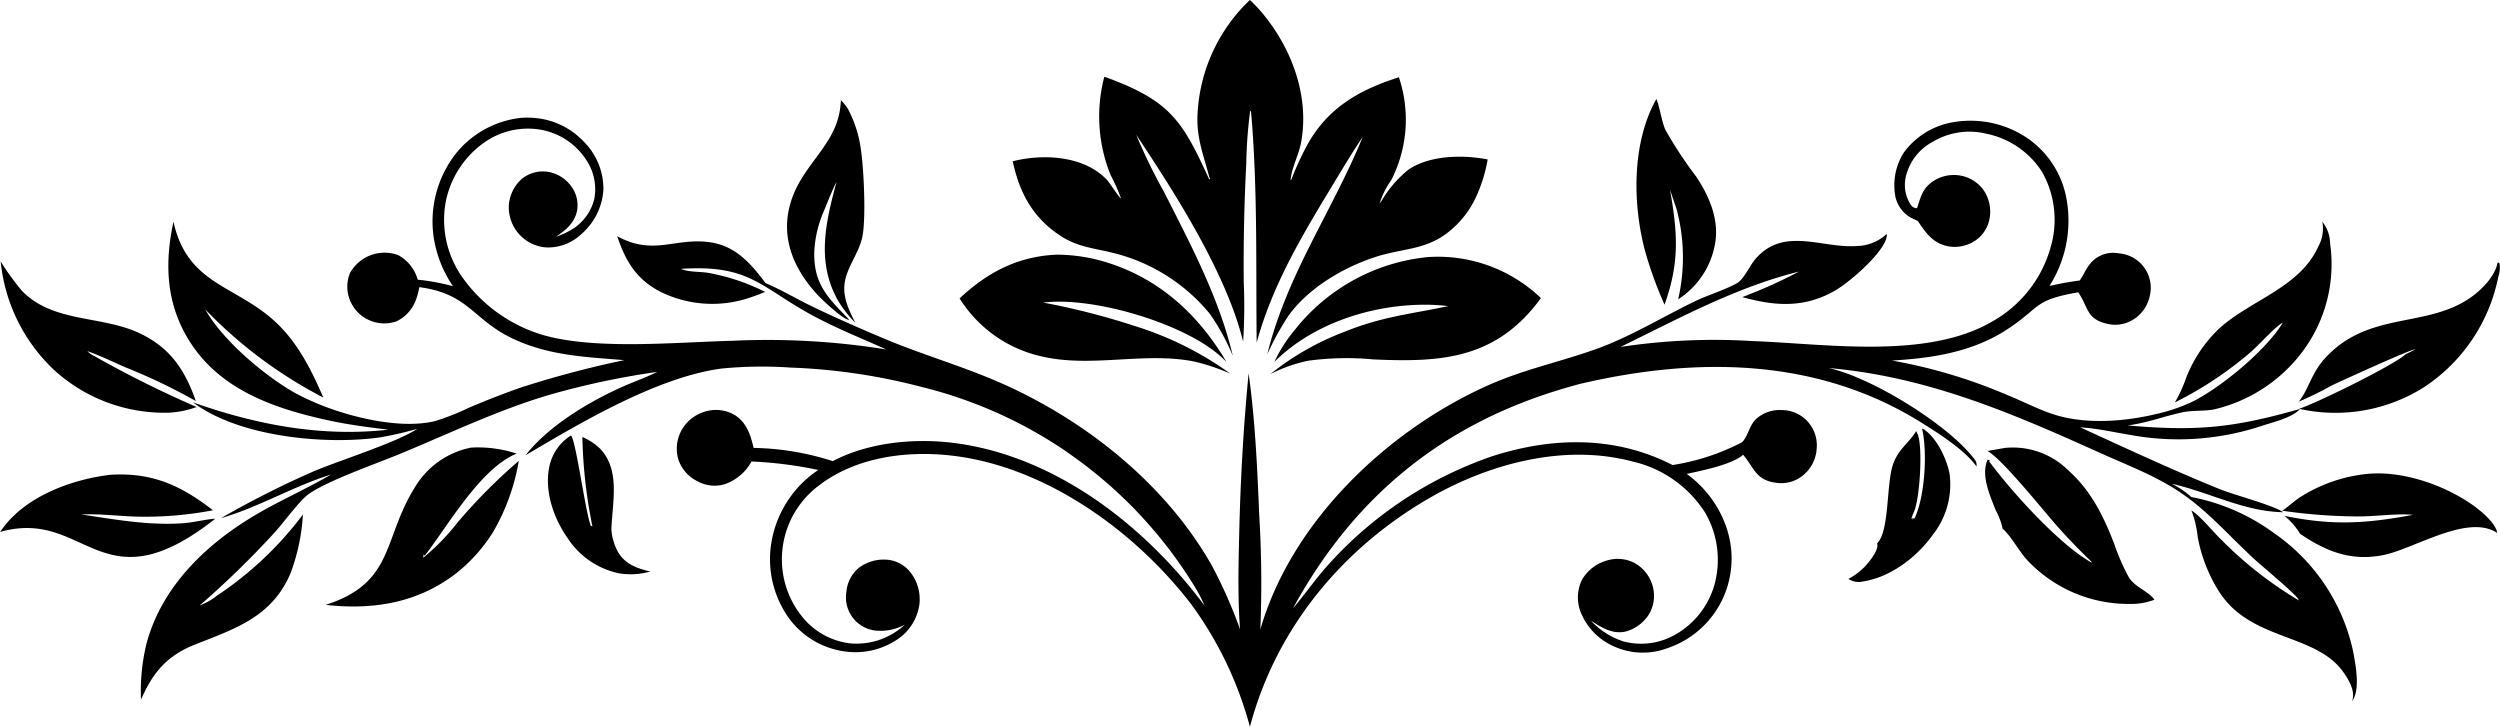 <svg data-name="Group 4" xmlns="http://www.w3.org/2000/svg" width="313.409" height="91.104"><defs><clipPath id="a"><path data-name="Rectangle 9" fill="none" d="M0 0h313.409v91.104H0z"/></clipPath></defs><g data-name="Group 3" clip-path="url(#a)"><path data-name="Path 7" d="M71.583 54.592c.622.617 1.788 9.553 2.5 11.4l.113-.091.151.185h-.057a61.541 61.541 0 01-1.281-11.3 7.181 7.181 0 012.295 1.541c2.5 2.719 1.44 6.787 1.34 10.109a7 7 0 00.835 2.771c.918 1.546 2.382 2.038 4.04 2.446a9.207 9.207 0 01-3.761.249 10.148 10.148 0 01-6.584-4.422c-1.734-2.453-2.911-5.786-2.339-8.81a6.034 6.034 0 012.753-4.083"/><path data-name="Path 8" d="M240.946 53.733a.867.867 0 01.289.13c1.584 1.083 2.85 3.727 3.175 5.576a10.159 10.159 0 01-2.052 7.529c-2 2.823-5.3 5.389-8.8 5.927a2.282 2.282 0 01-1.83-.325 8.19 8.19 0 001.916-1.4c.566-.576 1.791-2.016 1.711-2.881-.007-.062-.02-.123-.028-.185 1.593-1.53 1.109-7.635 2.049-10.061.682-1.764 1.834-2.435 2.73-3.82.039-.059.073-.119.11-.178a3.452 3.452 0 01.2.423c.665 1.685.241 8.09-.463 9.665-.129.287-.232.584-.342.879l.1.164.116.019-.381-.172.577-.047c1.283-2.724 1.638-8.336.926-11.245"/><path data-name="Path 9" d="M105.425 12.571a5.233 5.233 0 011.215 1.764 14.979 14.979 0 011.236 4.074c.409 2.424.744 9.239.186 11.484-.4 1.613-1.424 3.034-1.945 4.612-.731 2.218.119 4.011 1.109 5.961a14.207 14.207 0 01-2.146-2.749c-2.779-4.853-1.563-9.906-.2-14.938-.674 1.32-1.2 2.748-1.78 4.116a14.283 14.283 0 00-1.023 4.818c-.046 4.015 1.818 5.714 4.393 8.375a.716.716 0 01-.105 0c-.777-.118-3.343-2.547-3.886-3.136-4.111-4.459-5.189-9.6-1.8-14.869 2.108-3.275 4.564-5.324 4.739-9.512"/><path data-name="Path 10" d="M207.643 12.424c.312.475.68 2.882 1.132 3.837a50.886 50.886 0 003.87 5.885c1.72 2.6 2.977 5.569 2.3 8.729a10.411 10.411 0 01-4.566 6.652 23.407 23.407 0 00-.181-11.257l-.846-2.51c.969 5.429 1.223 9.152-.682 14.437a51.138 51.138 0 01-2.362-6.457c-1.663-5.97-1.779-13.789 1.333-19.315"/><path data-name="Path 11" d="M13.77 59.526c5.245-.343 8.887 1.306 12.926 4.443a44.72 44.72 0 01-9.788.791c-2.229-.083-4.465-.365-6.7-.264 4.153.624 8.386 1.388 12.6 1.108 1.414-.094 2.751-.454 4.143-.584l-.119.131C12.577 76.279 10.809 63.618 0 66.691q.274-.376.557-.743c2.979-3.83 8.52-5.851 13.213-6.422"/><path data-name="Path 12" d="M297.076 59.386c4.419-.329 9.685 1.539 13.215 4.149.919.679 2.6 2.111 2.775 3.288-.026-.018-.049-.038-.075-.054-3.711-2.361-10.374 2.064-14.246 2.824-4 .786-7.138-.454-10.4-2.677a8.539 8.539 0 00-1.963-2.247c5.954 1.223 10.124 1 16.128-.13-2.125-.174-4.37.172-6.51.2a66.337 66.337 0 01-9.885-.715c.762-.511 1.427-1.16 2.2-1.67a19.2 19.2 0 018.755-2.971"/><path data-name="Path 13" d="M.085 32.772a31.469 31.469 0 002.66 3.68c3.919 4.066 10.051 3.057 14.839 5.362 3.8 1.83 5.609 4.591 6.966 8.461a73.74 73.74 0 00-8.763-4.2c-1.6-.693-3.19-1.477-4.832-2.056a2.72 2.72 0 00.853.608 136.028 136.028 0 0012.85 6.4 12.211 12.211 0 01-3.423.707 20.526 20.526 0 01-14.36-5.264 21.586 21.586 0 01-6.79-13.698"/><path data-name="Path 14" d="M313.105 32.901l.23.065a3.522 3.522 0 01-.144 1.753 21.569 21.569 0 01-9.276 13.8q-.215.137-.435.269t-.441.258q-.222.126-.448.247t-.452.236q-.228.115-.458.224t-.465.213l-.469.2q-.234.1-.474.19-.239.092-.48.178t-.482.167q-.243.08-.487.155t-.491.143q-.247.068-.495.131t-.5.118q-.248.056-.5.106t-.5.094q-.252.044-.5.081t-.508.069q-.252.031-.508.056t-.508.044q-.254.019-.51.031t-.51.019q-.256.007-.51.006t-.512-.006q-.254-.006-.51-.019t-.51-.031q-.254-.019-.508-.044t-.508-.056q-.254-.031-.506-.069t-.506-.081q-.25-.044-.5-.094t-.5-.106c2.166-.7 11.881-5.468 13.368-6.848a13.386 13.386 0 001.2-.617c-.585 0-9.293 3.976-10.546 4.576a40.421 40.421 0 01-4.069 1.991c1.281-1.557 1.524-3.542 3.39-5.543 5.47-5.86 12.658-3.612 18.225-7.554 1.348-.953 3.031-2.664 3.319-4.358"/><path data-name="Path 15" d="M251.319 56.156a9.853 9.853 0 017.948 2.79c2.861 2.545 4.424 5.723 5.775 9.227a27.505 27.505 0 001.806 4.147c.779 1.316 2.42 1.733 3.244 2.861a8.207 8.207 0 01-3.2.53 17.4 17.4 0 01-12.823-5.566c-1.04-1.182-1.819-2.742-2.945-3.806-.021-.022-.047-.043-.071-.065a8.413 8.413 0 00-.859-2.3c-.732-1.864-1.884-4.385-1.025-6.348l.276.072-.069.149c2.846 3.85 8.77 10.4 12.821 12.682l.021-.091a78.079 78.079 0 01-4.163-4.294c-1.774-1.991-7.02-8.577-8.893-9.606z"/><path data-name="Path 16" d="M59.047 56.114a15.541 15.541 0 015.723.752c-4.546 1.844-8.524 8.936-11.535 12.808l-.123-.189-.059.442a27.558 27.558 0 004.289-4.405 68.922 68.922 0 017.692-7.743 26.427 26.427 0 01-3.238 8.952 20.612 20.612 0 01-4.333 4.926c-4.879 3.9-10.584 4.853-16.649 4.172 8.663-2.747 7.16-8.292 11.19-14.724a10.586 10.586 0 017.043-4.99"/><path data-name="Path 17" d="M178.853 32.239q.3-.022.6-.037a18.7 18.7 0 0113.723 5.166c-5.574 7.657-12.495 8.084-21.037 7.686a35.916 35.916 0 00-8.123.165 19.08 19.08 0 00-4.75 1.675 34.009 34.009 0 019.33-5.318c4.731-1.906 8.127-2.177 12.966-3.2a23.27 23.27 0 00-2.855-.175c-6.759-.016-14.1 2.349-18.95 7.168a18.354 18.354 0 012.577-4.026 24.272 24.272 0 0116.518-9.1"/><path data-name="Path 18" d="M132.53 31.924a21.616 21.616 0 015 .629c7.21 1.85 12.508 6.512 16.225 12.825a13.349 13.349 0 00-1.444-1.291c-4.86-3.807-15.481-6.908-21.532-6.154a90.2 90.2 0 0111.439 2.924 41.351 41.351 0 0112.016 5.98 26.619 26.619 0 00-4.453-1.5c-6.308-1.28-12.864.813-19.182-.653a16.3 16.3 0 01-10.3-7.275c3.5-3.285 7.345-5.29 12.228-5.486"/><path data-name="Path 19" d="M156.69 0a17.708 17.708 0 011.712 1.826c3.582 4.385 5.737 10.249 4.727 15.933-.29 1.63-1.178 3.183-1.34 4.8l.081-.01a38.433 38.433 0 011.8-3.979c2.55-4.92 6.606-7.269 11.7-8.883a16.655 16.655 0 01-.967 12.913 10.586 10.586 0 00-1.472 2.972l.189-.309.144.246-.148-.181a14.185 14.185 0 013.483-4.084c2.687-1.8 6.8-1.855 9.9-1.258a18.681 18.681 0 01-1.59 4.985q-.252.511-.552 1t-.643.939q-.344.454-.729.874t-.808.8c-3.135 2.867-6.109 2.426-9.852 3.665-4.036 1.336-8.379 3.91-10.864 7.428a36.676 36.676 0 00-2.588 4.723c2.487-10.057 8.154-17.924 11.96-27.226-1.478 2.177-2.816 4.469-4.182 6.719-3.691 6.078-7.235 12.159-9.111 19.067-.1-9.288.12-18.768-.626-28.022l-.091-1.048-.106.084a56.814 56.814 0 00-.48 6.567q-.386 7.379-.318 14.768a70.669 70.669 0 01-.075 7.53c-2.083-8.526-8.488-18.574-13.415-25.959a69.751 69.751 0 003.49 7.167c3.328 6.56 6.933 13.351 8.628 20.551a27.32 27.32 0 00-2.9-5.281 22.651 22.651 0 00-12.016-7.589c-2.384-.608-4.465-.73-6.6-2.108-3.515-2.267-5.218-5.407-6.073-9.4 3.834-.978 8.994-.712 11.855 2.376.29.313 1.509 2.218 1.726 2.279a23.224 23.224 0 00-1.309-2.926 19.572 19.572 0 01-.79-12.323q.313.1.62.214c7.735 2.9 9.233 5.433 12.539 12.662l.12-.141-.1-.09c-.666-2.6-1.562-4.747-1.508-7.532A21.127 21.127 0 01156.69 0"/><path data-name="Path 20" d="M133.971 24.065c.04 0 .081.007.121.015a7.692 7.692 0 011.971.885 23.889 23.889 0 017.822 7.068 33.431 33.431 0 01-3.684-3.075q-3.052-2.526-6.23-4.892"/><path data-name="Path 21" d="M65.217 14.781a11 11 0 011.3-.025q.233.007.466.026t.464.048q.231.03.461.071t.457.093q.227.052.452.116t.446.137q.221.074.438.159t.43.18q.213.1.421.2t.41.221q.2.116.4.241t.387.26q.191.134.374.278t.36.3q.176.153.345.314t.329.33a8.346 8.346 0 012.486 6.093 8.01 8.01 0 01-2.733 5.495 6.038 6.038 0 01-4.429 1.7 5.05 5.05 0 01-4.691-5.311 4.912 4.912 0 011.663-3.312q.082-.064.167-.125t.173-.117q.088-.056.178-.108t.183-.1c.062-.031.125-.061.188-.09s.127-.055.192-.08.13-.049.2-.07.132-.042.2-.061a4.2 4.2 0 01.813-.142c.069-.005.139-.008.208-.01s.139 0 .208 0 .139.005.208.011l.207.021a4.138 4.138 0 01.662.144 5.39 5.39 0 01.427.151 4.8 4.8 0 01.607.303c.068.039.128.079.191.121s.124.086.185.131.12.092.178.14.115.1.171.149.11.1.163.157.1.109.155.165.1.114.146.173.093.119.137.18a3.954 3.954 0 01.752 3.017c-.289 1.581-1.4 2.469-2.648 3.333a11.563 11.563 0 001.841-.835 6.213 6.213 0 002.941-3.839 6.563 6.563 0 00-1-4.977q-.114-.176-.237-.346t-.254-.334q-.131-.164-.27-.322t-.285-.308q-.146-.151-.3-.294t-.314-.278q-.16-.135-.327-.263t-.339-.247q-.173-.119-.351-.23t-.362-.212q-.184-.1-.372-.194t-.381-.176q-.193-.083-.389-.157t-.4-.138q-.2-.064-.4-.118t-.408-.1q-.228-.047-.458-.083t-.462-.06q-.232-.024-.464-.037t-.466-.015q-.233 0-.466.009t-.465.032q-.232.021-.463.054t-.46.076q-.229.044-.455.1t-.45.122q-.223.066-.443.143t-.436.165q-.216.088-.427.186t-.417.206q-.206.108-.407.227t-.4.246a11.944 11.944 0 00-5.076 7.6 12.483 12.483 0 002.1 9.5 19.023 19.023 0 0010.063 7.2c6.652 1.921 16.785.9 23.752.731a93.591 93.591 0 0119.307 1.087c-3.069-1.383-6.175-2.612-9.146-4.213-6.645-3.581-7.905-6.46-16.577-5.893.915.442 2.438.324 3.473.515a25.973 25.973 0 017.06 2.378q-.793.337-1.608.611a14.67 14.67 0 01-11.453-.6c-3.052-1.547-4.437-3.869-5.478-7 4.575 2.523 7.279.117 11.687.772 3.18.472 5.088 2.682 6.907 5.109 1.894.8 3.707 1.885 5.557 2.788 3.052 1.49 6.2 2.861 9.327 4.18 4.758 2.006 9.768 3.433 14.483 5.5 10.712 4.69 20.8 12.706 26.615 22.994a59.624 59.624 0 013.506 7.941c-.3-3.966-.2-7.99-.106-11.963.159-6.75.526-13.4 1.18-20.124.819 5.868 1.088 11.859 1.33 17.774a140.566 140.566 0 01.138 14.343c3.9-13.544 15.938-24.979 28.544-30.611 4.487-2 8.877-2.893 13.413-4.5 4.349-1.537 8.364-4.029 12.508-6.03 1.737-.84 3.7-1.382 5.373-2.329l.082-.048c.809-.636 1.462-2.142 2.181-2.968 3.561-4.1 8.417-1.225 12.806-1.6a5.615 5.615 0 003.632-1.525 2.116 2.116 0 01-.086.657c-.682 2.046-4.661 5.469-6.439 6.484-3.842 2.194-7.493 1.931-11.6.795a61.265 61.265 0 007.112-3.2c-7.948 1.98-15.06 5.886-22.373 9.448a78.369 78.369 0 0116.589-.735c9.149.332 21.792 2.343 30.006-2.448a15.436 15.436 0 007.344-9.372 12.2 12.2 0 00-1.085-9.38 10.858 10.858 0 00-6.955-4.788 8.956 8.956 0 00-6.777 1.018 6.673 6.673 0 00-3.341 4.308 4.578 4.578 0 00.59 3.554.946.946 0 00.8.451c.437-1.281.626-2.319 1.765-3.2q.09-.069.185-.135t.194-.125q.1-.06.2-.116t.2-.106q.1-.05.209-.1t.213-.085q.108-.04.217-.075t.22-.064q.112-.03.224-.054t.226-.043q.112-.018.226-.031t.228-.02c.077 0 .154-.008.23-.009h.23c.077 0 .152.007.228.013s.152.014.228.025.149.021.224.034a4.45 4.45 0 01.661.169 4.184 4.184 0 01.622.266c.063.036.134.071.2.109s.131.077.194.119.126.084.187.128.122.09.181.137.118.1.174.146.113.1.168.155.105.107.157.163.1.112.151.17.1.117.142.178a4.779 4.779 0 01.835 3.516 4.249 4.249 0 01-1.757 2.856q-.095.065-.192.125t-.2.115q-.1.055-.2.105t-.207.1q-.1.045-.211.085t-.215.075a5.4 5.4 0 01-.439.117 4.404 4.404 0 01-.676.093 4.343 4.343 0 01-.228.009h-.228c-.076 0-.151-.007-.226-.013s-.152-.014-.228-.025-.149-.022-.224-.036c-1.856-.359-2.788-1.662-3.761-3.138-.31-.208-.674-.306-1-.5a4.078 4.078 0 01-1.812-2.461 7.621 7.621 0 011.055-5.68 9.615 9.615 0 016.266-3.789 12.7 12.7 0 019.3 2.084 11.725 11.725 0 014.839 7.737 15.262 15.262 0 01-2.176 10.731 37.969 37.969 0 013.8-.693c.715-1.033.9-1.921 1.985-2.748a3.756 3.756 0 012.934-.65 4.319 4.319 0 013.877 5.267q-.022.111-.05.221t-.058.218q-.034.108-.071.215t-.082.212l-.09.207q-.047.107-.1.2-.054.1-.112.2t-.121.192q-.062.094-.129.186t-.138.179q-.073.088-.148.172t-.155.164q-.08.08-.164.157a3.567 3.567 0 01-.349.288 4.753 4.753 0 01-.185.131 4.25 4.25 0 01-3.222.658c-2.844-.586-2.5-2.084-3.759-3.9-.019-.03-.041-.058-.062-.087-5.659.987-4.6 1.825-8.9 4.648-4.321 2.839-9.373 3.608-14.434 3.906a65.642 65.642 0 0114.5 4.343c1.922.77 3.8 1.771 5.769 2.409 4.028 1.305 9.033.9 13.086-.106a21.181 21.181 0 004.331-1.5c3.578-1.79 9.248-6.466 11.3-9.891-.82.357-3.158 2.978-4.144 3.793a45.892 45.892 0 01-9.381 6.2 16.449 16.449 0 001.395-3.035 17.045 17.045 0 014.168-6.236c3.935-3.566 10.118-5.143 12.408-10.259a4.643 4.643 0 00.515-3.123 4.512 4.512 0 01.977 2.743 18.319 18.319 0 01-3.666 13.807 19.348 19.348 0 01-10.884 6.98c-1.292.242-2.65.093-3.929.36-2.4.5-4.387 1.326-6.912 1.648 8.675.764 13.254.309 21.619-2.07a3.082 3.082 0 01-.293.29c-1.1.913-3.128 1.384-4.484 1.83a33.224 33.224 0 01-16.664 1.111c-1.957-.316-4-.787-5.974-.914l-.138-.008c5.786 2.653 11.513 5.321 17.415 7.72 1.965.8 6.682 2 8.04 2.922-4.96-.082-9.265-2.518-13.995-3.568a11.123 11.123 0 012.424 1.623l-.056.019a25.736 25.736 0 0110.529 4.591 24.168 24.168 0 019.9 15.025c.3 1.7.844 4.551-.179 6.01.424-1.246-.327-2.53-1.02-3.545-3.44-5.058-11.676-3.909-15.689-10.253a19.428 19.428 0 01-2.646-6.807 12.914 12.914 0 00-.741-3.195c-.021-.044-.045-.087-.067-.13.967.516 2.807 2.759 3.757 3.666a48.64 48.64 0 009.734 7.623 1.57 1.57 0 00-.09-.191c-.469-.748-4.654-4.206-5.618-5.1-2.945-2.728-5.7-5.9-9.033-8.166-3.214-2.182-6.753-3.49-10.268-5.077-11.1-5.01-21.6-9.512-33.924-10.6 5.283 1.169 14.513 6.815 17.979 11.066.385.474.6.661.542 1.284-1.438-2.08-4.955-4.3-7.11-5.633-13.052-8.059-28.095-8.13-42.65-4.717q-.909.249-1.814.512c-15.317 4.478-26.454 13.59-34.117 27.609 1.545-1.8 2.877-3.763 4.484-5.526a49.013 49.013 0 0120.416-13.513c7.6-2.462 15.484-2.611 22.69 1.077a28.245 28.245 0 008.69-2.845c.753-.7.915-2.105 1.769-2.917a4.4 4.4 0 013.13-1.13 4.416 4.416 0 014.471 4.886q-.009.117-.021.234t-.034.233q-.019.116-.045.231t-.058.228q-.03.114-.069.225t-.08.222q-.043.11-.091.217t-.1.212l-.112.207q-.058.107-.123.2-.065.1-.133.195t-.142.188q-.073.092-.151.18t-.161.173q-.082.084-.168.164t-.177.156a4.271 4.271 0 01-3.123 1c-2.8-.269-2.919-1.706-4.355-3.459l-.071-.084c-1.451 1.257-5.21 1.982-7.069 2.4a13.827 13.827 0 014.938 6.608q.1.282.183.569t.155.577q.071.29.127.584t.1.59q.041.3.069.594t.039.6q.011.3.009.6t-.022.6q-.019.3-.052.6t-.08.592q-.047.3-.11.588t-.138.582q-.078.289-.168.574t-.2.565q-.105.28-.224.554t-.25.543q-.129.262-.273.516t-.3.5q-.155.247-.323.487t-.347.47q-.179.231-.368.452t-.392.433q-.2.212-.411.414t-.433.393q-.22.191-.45.371t-.469.348q-.239.168-.484.324t-.5.3q-.254.144-.515.275t-.529.249q-.267.118-.538.222t-.551.2a8.769 8.769 0 01-6.986-.428 7.827 7.827 0 01-3.9-4.373 5.082 5.082 0 01.278-3.846 5.274 5.274 0 013.2-2.4 4.572 4.572 0 013.428.367 4.757 4.757 0 012.227 2.915q.03.111.054.223t.043.226q.017.113.03.227a3.533 3.533 0 01.025.458v.23c0 .077-.009.153-.015.229s-.017.152-.028.228a4.265 4.265 0 01-.088.45c-.018.074-.04.148-.062.222a3.963 3.963 0 01-.155.432c-.03.071-.06.141-.093.21s-.068.137-.105.2-.074.134-.114.2a4.982 4.982 0 01-2.95 2.126c-1.649.347-2.969-.539-4.3-1.371a9.656 9.656 0 004.088 2.6 8.63 8.63 0 006.547-.886q.224-.13.443-.27t.428-.291q.211-.151.413-.312t.4-.332q.194-.171.381-.352t.364-.37q.176-.189.345-.387t.325-.4q.157-.206.3-.42t.284-.434q.136-.221.261-.447t.241-.46q.114-.233.215-.471t.194-.481q.09-.243.168-.49t.144-.5a11.775 11.775 0 00-1.188-8.791 14.66 14.66 0 00-9.142-6.465c-8.585-2.276-18.046.285-25.546 4.637-10.912 6.332-19.166 16.36-22.411 28.624a46.127 46.127 0 00-7.317-15.307c-6.95-9.085-18-17.122-29.588-18.632-5.858-.763-12.471.04-17.251 3.784q-.227.174-.445.359t-.426.381q-.209.2-.407.4t-.387.421q-.188.215-.366.44t-.343.458q-.166.233-.32.474t-.3.489q-.142.248-.271.5t-.246.516q-.117.261-.22.528t-.194.538q-.09.272-.167.547t-.14.555q-.063.279-.112.561t-.084.566q-.036.28-.058.561t-.03.563q-.008.282 0 .564t.026.563q.02.281.054.561t.081.557q.048.278.109.553t.136.547q.075.272.163.539t.19.531q.1.263.216.521t.241.509q.127.251.266.5t.291.483q.151.238.314.468t.337.451a9.08 9.08 0 006.134 3.492 8.926 8.926 0 006.868-2.355 6.389 6.389 0 01-3.294.777 4.18 4.18 0 01-4.052-4.834 4.412 4.412 0 011.554-3.05 5.2 5.2 0 013.712-1.011 4.176 4.176 0 012.824 1.64q.081.107.156.217t.145.225q.07.114.134.231t.122.238q.058.12.11.243t.1.249q.046.125.086.253t.074.257q.034.129.061.26t.048.263q.021.132.035.265t.022.267q.008.133.009.267t0 .267q-.005.134-.017.267t-.03.266a6.308 6.308 0 01-2.482 4.113 9.408 9.408 0 01-6.94 1.684 10.389 10.389 0 01-6.963-4.213 12.721 12.721 0 01-2.149-9.476 13.624 13.624 0 015.866-9.05 50.891 50.891 0 00-8.364-1.063 6.129 6.129 0 01-3.219 2.8 4.388 4.388 0 01-3.552-.322 4.645 4.645 0 01-2.424-2.8q-.032-.115-.059-.231t-.047-.234q-.021-.118-.035-.236t-.023-.238q-.009-.119-.011-.238t0-.239q0-.12.013-.239t.025-.237q.015-.118.036-.236t.048-.234q.027-.116.06-.231t.072-.228q.038-.113.082-.224t.094-.22q.049-.109.1-.215t.115-.209q.063-.106.132-.21t.142-.2q.074-.1.152-.2t.161-.188q.083-.092.17-.18t.179-.171q.092-.083.188-.162t.2-.153q.1-.074.2-.143t.209-.133q.106-.064.216-.122t.221-.111q.112-.053.227-.1t.231-.089q.117-.041.235-.077t.239-.066a4.652 4.652 0 013.529.5c1.485.941 1.976 2.493 2.354 4.114a34.234 34.234 0 019.928 1.659c4.653-2.446 10.629-2.948 15.764-2.2 12.489 1.809 23.491 10.448 30.845 20.324a18.957 18.957 0 00-1.1-2.161q-.354-.584-.722-1.159t-.75-1.14q-.382-.566-.777-1.122t-.8-1.1q-.409-.546-.831-1.082t-.858-1.062q-.435-.526-.883-1.04t-.908-1.019q-.461-.5-.933-1t-.957-.973q-.485-.48-.981-.949t-1-.925q-.507-.456-1.026-.9t-1.048-.874q-.529-.431-1.069-.849t-1.089-.822q-.55-.4-1.109-.8t-1.125-.776q-.569-.377-1.147-.74t-1.164-.712q-.587-.349-1.182-.683t-1.2-.654q-.6-.32-1.214-.624t-1.229-.594q-.618-.29-1.242-.564t-1.256-.534q-.631-.259-1.269-.5t-1.281-.472q-.643-.228-1.292-.44t-1.3-.408q-.654-.2-1.312-.376t-1.321-.344q-2.02-.534-4.066-.955t-4.113-.728q-2.066-.308-4.146-.5t-4.168-.27a52.24 52.24 0 00-8.747.126c-8.041 1.1-17.559 6.752-24.508 10.862 2.82-3.6 7.61-6.5 11.711-8.389 1.578-.728 3.234-1.292 4.793-2.057a99.67 99.67 0 00-13.611 2.9c-6.394 1.9-12.49 4.833-18.646 7.38-2.823 1.168-9.418 3.478-11.557 5.125-1.14.878-3.073 3.556-4.195 4.772a113.734 113.734 0 01-9.338 9.087 7.608 7.608 0 002.156-1.221q.776-.514 1.529-1.061t1.482-1.126q.729-.579 1.433-1.188t1.381-1.249q.677-.639 1.326-1.306t1.268-1.362q.62-.695 1.209-1.415t1.147-1.466a25 25 0 01-1.571 7.41c-2.335 5.44-6.9 6.9-11.946 8.892-3.527 1.394-5.3 3.507-6.784 6.918a25.242 25.242 0 01.665-6.927c1.918-7.373 7.749-12.828 14.173-16.515 2.943-1.689 6.055-3.068 8.99-4.785-4.73 1.472-9.024 4.084-13.8 5.469a118.246 118.246 0 0111.809-5.952c3.262-1.345 10.224-3.554 12.8-5.239a47.96 47.96 0 01-4.683 1.07c-6.906.965-17.717-.066-23.445-4.4 7.893 2.806 16.112 4.376 24.5 3.431-2.424-.3-4.8-.592-7.193-1.1-6.784-1.448-13.746-3.738-17.675-9.9-3-4.7-3.215-9.8-2.069-15.075 1.738 7.934 7.814 7.927 12.822 12.6 2.772 2.587 4.486 6.009 5.959 9.445a56.586 56.586 0 01-14.804-11.056c2.072 3.7 6.842 7.778 10.432 9.994 4.525 2.794 13.134 5.3 18.375 4.016a30.785 30.785 0 004.29-1.693q3.26-1.392 6.606-2.56a128.5 128.5 0 0112.832-3.391c-4.944-.4-9.61-.567-14.168-2.789-4.84-2.359-5.384-5.554-11.526-6.36a9.355 9.355 0 01-.421 1.583 4.792 4.792 0 01-2.435 2.7 4.63 4.63 0 01-3.369-.118q-.1-.044-.205-.094t-.2-.1q-.1-.054-.195-.113t-.189-.123q-.093-.064-.183-.132t-.176-.141q-.087-.072-.169-.149c-.055-.051-.109-.1-.162-.157s-.1-.109-.154-.165-.1-.114-.146-.172a4.965 4.965 0 01-.384-.556 3.812 3.812 0 01-.11-.2l-.1-.2a3.228 3.228 0 01-.09-.207 4.518 4.518 0 01-.01-3.407 4.948 4.948 0 016.024-2.273 4.957 4.957 0 012.473 3.089 27.334 27.334 0 014.419.815 14.929 14.929 0 01-2.425-6.187q-.047-.335-.078-.672t-.045-.675q-.014-.338-.012-.676t.021-.676q.019-.338.054-.674t.087-.671q.052-.334.119-.666t.152-.659q.084-.328.184-.651t.215-.641q.115-.318.246-.63t.277-.617q.146-.3.306-.6t.336-.587q.175-.289.364-.57t.391-.552a12.178 12.178 0 018.239-4.688"/></g></svg>